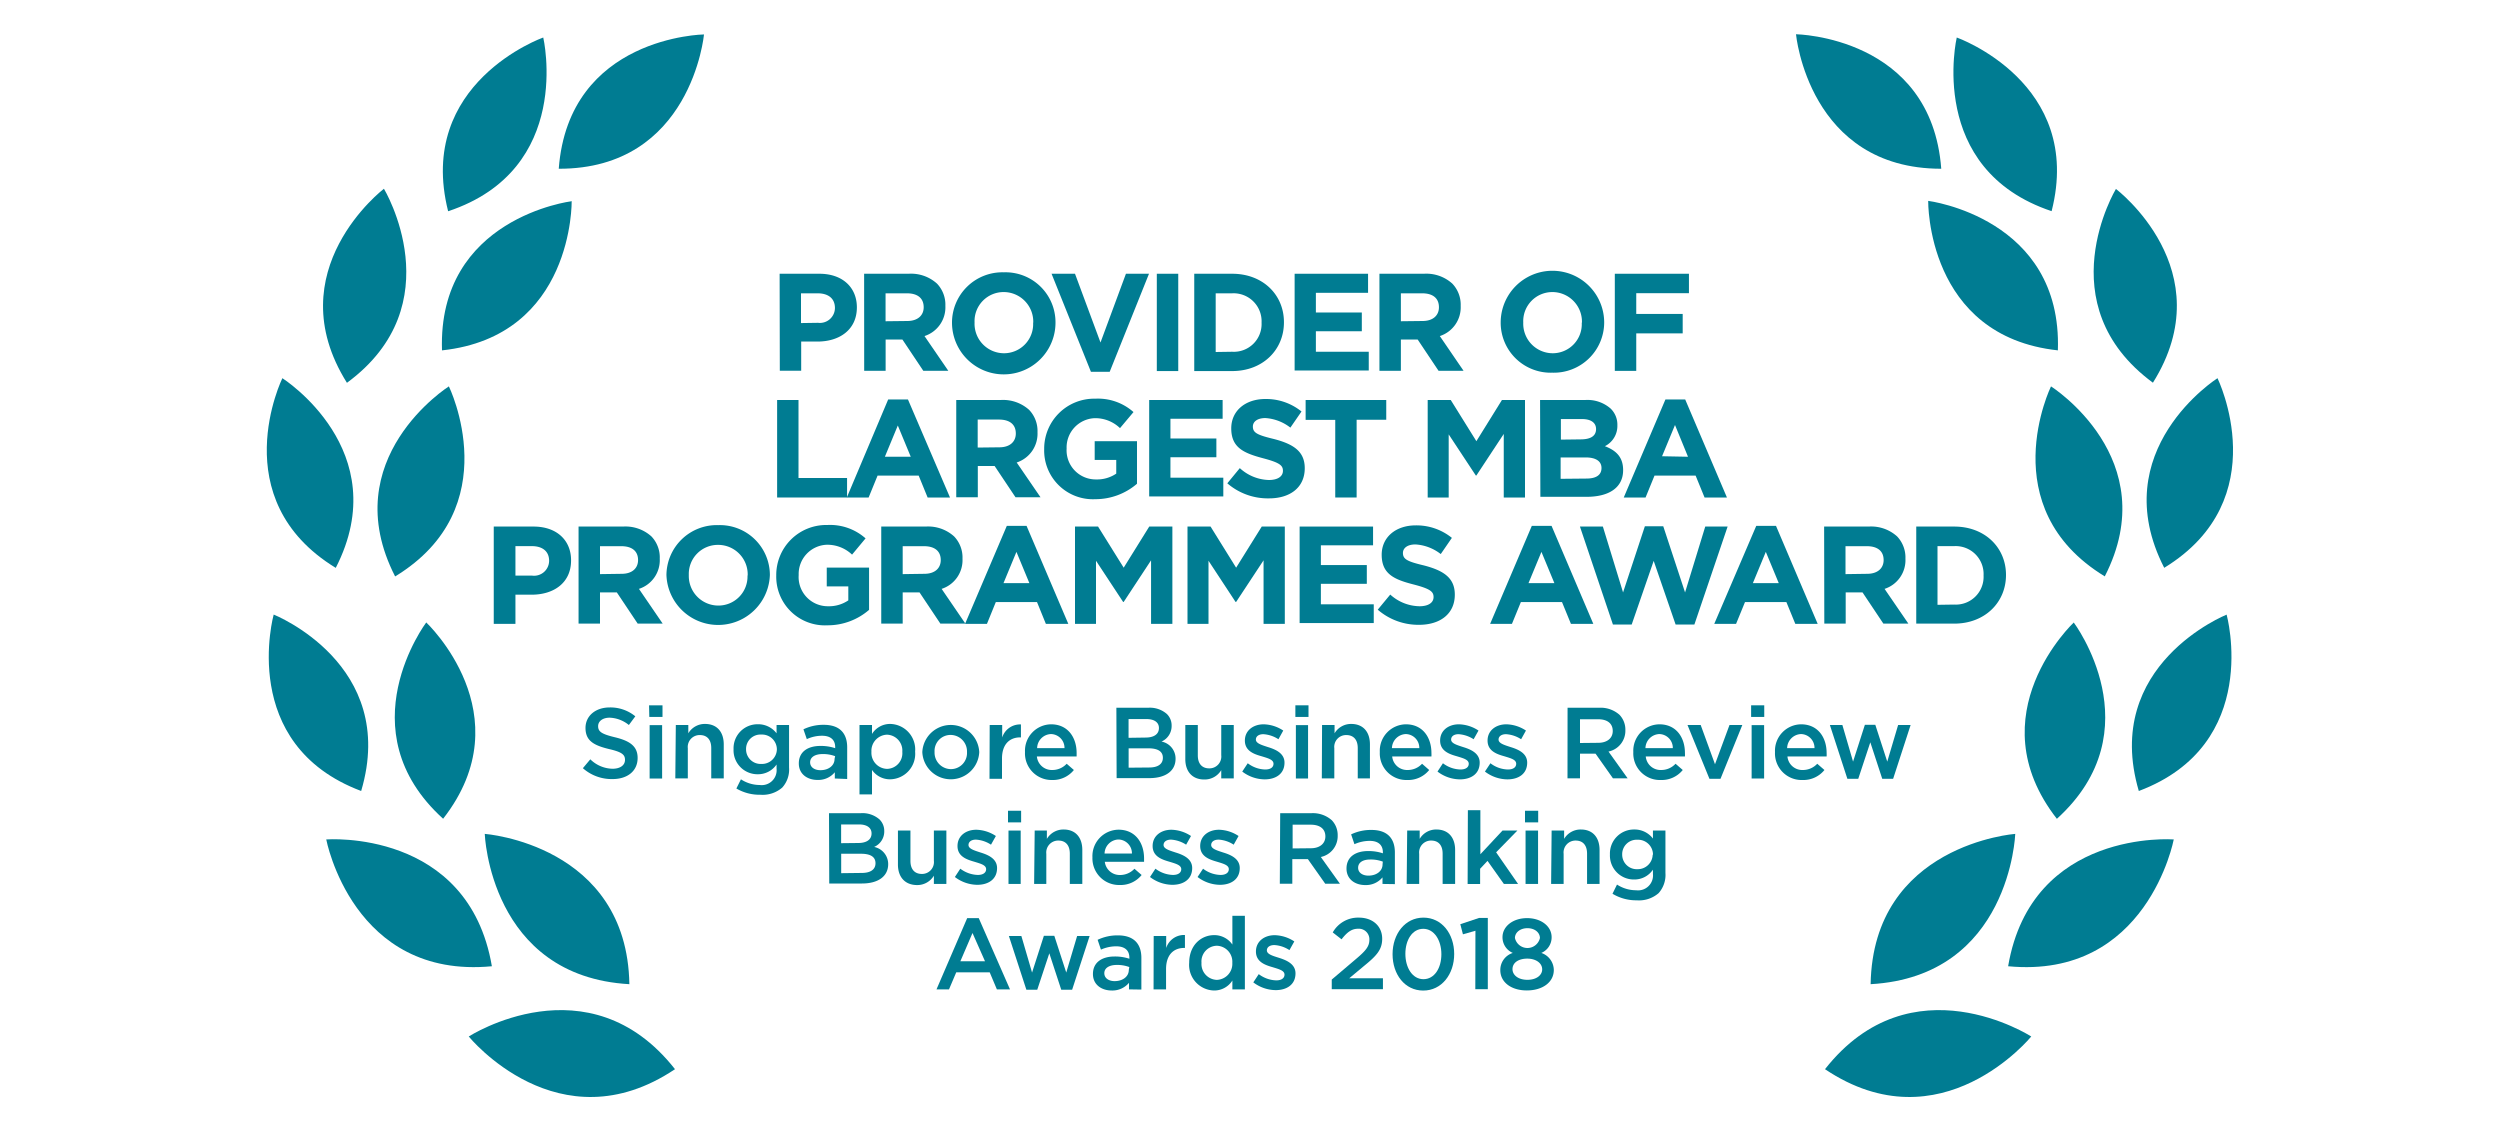 <?xml version="1.0" encoding="UTF-8"?> <svg xmlns="http://www.w3.org/2000/svg" id="Layer_1" data-name="Layer 1" viewBox="0 0 400 181"><defs><style>.cls-1{fill:#007c92;}</style></defs><title>laurels</title><g id="SBR_2018" data-name="SBR 2018"><path class="cls-1" d="M124.74,43.8h6.36c3.72,0,6,2.2,6,5.38v0c0,3.6-2.81,5.47-6.3,5.47h-2.61v4.67h-3.42Zm6.14,7.85a2.41,2.41,0,0,0,2.71-2.36v0c0-1.54-1.06-2.36-2.78-2.36h-2.65v4.76Z"></path><path class="cls-1" d="M138.26,43.8h7.12a6.18,6.18,0,0,1,4.54,1.58,4.88,4.88,0,0,1,1.34,3.56v0a4.83,4.83,0,0,1-3.34,4.83l3.81,5.56h-4l-3.34-5h-2.69v5h-3.43Zm6.9,7.56c1.67,0,2.63-.89,2.63-2.2v0c0-1.47-1-2.23-2.69-2.23h-3.41v4.47Z"></path><path class="cls-1" d="M152.32,51.63v0a8.06,8.06,0,0,1,8.3-8.06,8,8,0,0,1,8.26,8v.05a8.28,8.28,0,0,1-16.56,0Zm13,0v0a4.74,4.74,0,0,0-4.72-4.9,4.65,4.65,0,0,0-4.67,4.85v.05a4.72,4.72,0,0,0,4.71,4.89A4.66,4.66,0,0,0,165.3,51.63Z"></path><path class="cls-1" d="M168.25,43.8H172l4.08,11,4.07-11h3.69l-6.29,15.69h-3Z"></path><path class="cls-1" d="M185.09,43.8h3.43V59.37h-3.43Z"></path><path class="cls-1" d="M191.08,43.8h6.07c4.9,0,8.28,3.36,8.28,7.74v.05c0,4.38-3.38,7.78-8.28,7.78h-6.07Zm6.07,12.48a4.44,4.44,0,0,0,4.7-4.65v0a4.48,4.48,0,0,0-4.7-4.7h-2.64v9.39Z"></path><path class="cls-1" d="M207.14,43.8h11.75v3.05h-8.35V50h7.35v3h-7.35v3.28H219v3H207.14Z"></path><path class="cls-1" d="M220.71,43.8h7.12a6.18,6.18,0,0,1,4.54,1.58,4.88,4.88,0,0,1,1.34,3.56v0a4.83,4.83,0,0,1-3.34,4.83l3.8,5.56h-4l-3.34-5h-2.69v5h-3.43Zm6.9,7.56c1.67,0,2.62-.89,2.62-2.2v0c0-1.47-1-2.23-2.69-2.23h-3.4v4.47Z"></path><path class="cls-1" d="M240.11,51.63v0a8.28,8.28,0,0,1,16.56-.05v.05a8.06,8.06,0,0,1-8.31,8A8,8,0,0,1,240.11,51.63Zm13,0v0a4.74,4.74,0,0,0-4.72-4.9,4.66,4.66,0,0,0-4.67,4.85v.05a4.73,4.73,0,0,0,4.72,4.89A4.65,4.65,0,0,0,253.08,51.63Z"></path><path class="cls-1" d="M258.37,43.8h11.86v3.11H261.8v3.32h7.43v3.11H261.8v6h-3.43Z"></path><path class="cls-1" d="M124.34,64h3.42V76.48h7.77V79.6H124.34Z"></path><path class="cls-1" d="M142.11,63.91h3.16L152,79.6h-3.58l-1.43-3.5h-6.58l-1.43,3.5h-3.49Zm3.61,9.17-2.07-5-2.07,5Z"></path><path class="cls-1" d="M153,64h7.12a6.22,6.22,0,0,1,4.54,1.58A4.88,4.88,0,0,1,166,69.16v0A4.85,4.85,0,0,1,162.67,74l3.81,5.56h-4l-3.34-5h-2.69v5H153Zm6.9,7.57c1.67,0,2.63-.89,2.63-2.21v0c0-1.47-1-2.23-2.7-2.23h-3.4v4.48Z"></path><path class="cls-1" d="M167.07,71.85v0a8,8,0,0,1,8.17-8.06,8.57,8.57,0,0,1,6.12,2.14L179.2,68.5a5.7,5.7,0,0,0-4.07-1.59,4.68,4.68,0,0,0-4.47,4.86v0a4.66,4.66,0,0,0,4.71,4.94,5.49,5.49,0,0,0,3.23-.93V73.59h-3.45v-3h6.77V77.4a10.18,10.18,0,0,1-6.66,2.47A7.8,7.8,0,0,1,167.07,71.85Z"></path><path class="cls-1" d="M183.87,64h11.75v3h-8.35v3.16h7.35v3h-7.35v3.27h8.46v3H183.87Z"></path><path class="cls-1" d="M196.37,77.33l2-2.43a7.14,7.14,0,0,0,4.65,1.9c1.4,0,2.25-.56,2.25-1.47v0c0-.87-.54-1.31-3.14-2C199,72.5,197,71.63,197,68.54v0c0-2.83,2.27-4.7,5.46-4.7a9,9,0,0,1,5.78,2l-1.78,2.58a7.26,7.26,0,0,0-4-1.53c-1.31,0-2,.6-2,1.35v0c0,1,.67,1.35,3.36,2,3.16.82,4.94,2,4.94,4.67v0c0,3.1-2.36,4.83-5.72,4.83A9.91,9.91,0,0,1,196.37,77.33Z"></path><path class="cls-1" d="M213.64,67.18H208.9V64h12.9v3.16h-4.74V79.6h-3.42Z"></path><path class="cls-1" d="M228.43,64h3.69l4.1,6.59L240.31,64H244V79.6H240.6V69.43l-4.38,6.65h-.09l-4.34-6.58V79.6h-3.36Z"></path><path class="cls-1" d="M246.41,64h7.23a5.62,5.62,0,0,1,4.07,1.38,3.58,3.58,0,0,1,1.07,2.65v0a3.62,3.62,0,0,1-2,3.36c1.8.69,2.92,1.74,2.92,3.83v0c0,2.84-2.32,4.27-5.83,4.27h-7.41Zm6.49,6.3c1.52,0,2.47-.49,2.47-1.65v0c0-1-.8-1.6-2.24-1.6h-3.39v3.29Zm.92,6.27c1.51,0,2.42-.53,2.42-1.69v0c0-1-.78-1.69-2.54-1.69h-4v3.42Z"></path><path class="cls-1" d="M266.47,63.91h3.16l6.68,15.69h-3.58l-1.43-3.5h-6.58l-1.43,3.5H259.8Zm3.61,9.17L268,68l-2.07,5Z"></path><path class="cls-1" d="M79,84.25h6.37c3.71,0,6,2.2,6,5.38v.05c0,3.6-2.8,5.47-6.3,5.47h-2.6v4.67H79Zm6.14,7.85a2.41,2.41,0,0,0,2.72-2.36v0c0-1.54-1.07-2.36-2.78-2.36H82.47V92.1Z"></path><path class="cls-1" d="M92.57,84.25h7.12a6.18,6.18,0,0,1,4.54,1.58,4.86,4.86,0,0,1,1.33,3.56v0a4.82,4.82,0,0,1-3.33,4.83l3.8,5.56h-4l-3.34-5H96v5H92.57Zm6.9,7.56c1.67,0,2.62-.89,2.62-2.2v0c0-1.46-1-2.22-2.69-2.22H96v4.47Z"></path><path class="cls-1" d="M106.63,92.08v0a8.06,8.06,0,0,1,8.3-8.06,8,8,0,0,1,8.25,8V92a8.28,8.28,0,0,1-16.55,0Zm13,0v0a4.73,4.73,0,0,0-4.72-4.9A4.65,4.65,0,0,0,110.21,92V92a4.73,4.73,0,0,0,4.72,4.89A4.65,4.65,0,0,0,119.6,92.08Z"></path><path class="cls-1" d="M124.2,92.08v0A8,8,0,0,1,132.37,84a8.55,8.55,0,0,1,6.12,2.14l-2.16,2.6a5.74,5.74,0,0,0-4.07-1.58A4.68,4.68,0,0,0,127.79,92V92A4.67,4.67,0,0,0,132.5,97a5.5,5.5,0,0,0,3.23-.94V93.82h-3.45v-3h6.77v6.76a10.13,10.13,0,0,1-6.66,2.47A7.79,7.79,0,0,1,124.2,92.08Z"></path><path class="cls-1" d="M141,84.25h7.12a6.18,6.18,0,0,1,4.54,1.58A4.87,4.87,0,0,1,154,89.39v0a4.83,4.83,0,0,1-3.34,4.83l3.8,5.56h-4l-3.34-5h-2.69v5H141Zm6.9,7.56c1.67,0,2.62-.89,2.62-2.2v0c0-1.46-1-2.22-2.69-2.22h-3.4v4.47Z"></path><path class="cls-1" d="M161.09,84.14h3.16l6.68,15.68h-3.59l-1.42-3.49h-6.59l-1.42,3.49h-3.5Zm3.61,9.16-2.07-5-2.07,5Z"></path><path class="cls-1" d="M172,84.25h3.69l4.1,6.58,4.09-6.58h3.7V99.82h-3.41V89.65l-4.38,6.66h-.09l-4.34-6.59v10.1H172Z"></path><path class="cls-1" d="M190,84.25h3.69l4.09,6.58,4.1-6.58h3.69V99.82h-3.4V89.65l-4.39,6.66h-.09l-4.33-6.59v10.1H190Z"></path><path class="cls-1" d="M207.94,84.25h11.75v3h-8.35v3.16h7.35v3h-7.35v3.28h8.46v3H207.94Z"></path><path class="cls-1" d="M220.44,97.55l2-2.42A7.12,7.12,0,0,0,227.12,97c1.4,0,2.25-.56,2.25-1.47v0c0-.87-.54-1.32-3.14-2-3.14-.8-5.16-1.67-5.16-4.77v0c0-2.83,2.27-4.7,5.45-4.7a9,9,0,0,1,5.78,2l-1.78,2.59a7.28,7.28,0,0,0-4.05-1.54c-1.31,0-2,.6-2,1.36v0c0,1,.67,1.36,3.36,2,3.16.82,4.94,2,4.94,4.67v0c0,3.09-2.36,4.83-5.72,4.83A9.92,9.92,0,0,1,220.44,97.55Z"></path><path class="cls-1" d="M245.09,84.14h3.16l6.68,15.68h-3.58l-1.43-3.49h-6.58l-1.43,3.49h-3.49Zm3.61,9.16-2.07-5-2.07,5Z"></path><path class="cls-1" d="M252.79,84.25h3.67l3.23,10.54,3.49-10.59h2.94l3.49,10.59,3.23-10.54h3.58L271.1,99.93h-3l-3.51-10.19-3.52,10.19h-3Z"></path><path class="cls-1" d="M281,84.14h3.16l6.67,15.68h-3.58l-1.43-3.49H279.2l-1.43,3.49h-3.49Zm3.6,9.16-2.07-5-2.07,5Z"></path><path class="cls-1" d="M291.86,84.25H299a6.19,6.19,0,0,1,4.54,1.58,4.9,4.9,0,0,1,1.33,3.56v0a4.83,4.83,0,0,1-3.34,4.83l3.81,5.56h-4l-3.34-5h-2.69v5h-3.42Zm6.89,7.56c1.67,0,2.63-.89,2.63-2.2v0c0-1.46-1-2.22-2.69-2.22h-3.41v4.47Z"></path><path class="cls-1" d="M306.6,84.25h6.08c4.9,0,8.28,3.36,8.28,7.74V92c0,4.38-3.38,7.78-8.28,7.78H306.6Zm6.08,12.48a4.44,4.44,0,0,0,4.69-4.65v0a4.47,4.47,0,0,0-4.69-4.7H310v9.39Z"></path><path class="cls-1" d="M93.26,122.91l1.19-1.42A5.22,5.22,0,0,0,98,123c1.23,0,2-.56,2-1.42v0c0-.81-.45-1.25-2.55-1.73-2.41-.59-3.77-1.3-3.77-3.38v0c0-1.94,1.62-3.28,3.87-3.28a6.28,6.28,0,0,1,4.1,1.42L100.62,116a5.16,5.16,0,0,0-3.08-1.17c-1.16,0-1.84.6-1.84,1.35v0c0,.87.52,1.26,2.68,1.78,2.4.58,3.64,1.44,3.64,3.31v0c0,2.12-1.66,3.38-4,3.38A6.94,6.94,0,0,1,93.26,122.91Z"></path><path class="cls-1" d="M103.85,112.85H106v1.86h-2.11Zm.09,3.17h2v8.54h-2Z"></path><path class="cls-1" d="M108.13,116h2v1.33a3.06,3.06,0,0,1,2.67-1.5c1.93,0,3,1.29,3,3.28v5.43h-2v-4.85c0-1.33-.66-2.08-1.82-2.08a1.9,1.9,0,0,0-1.93,2.11v4.82h-2Z"></path><path class="cls-1" d="M117.82,126.16l.73-1.47a5.5,5.5,0,0,0,3,.91,2.39,2.39,0,0,0,2.7-2.62v-.66a3.59,3.59,0,0,1-3,1.56,3.83,3.83,0,0,1-3.88-4v0a3.84,3.84,0,0,1,3.88-4,3.68,3.68,0,0,1,3,1.45V116h2v6.8a4.31,4.31,0,0,1-1.09,3.21,4.78,4.78,0,0,1-3.51,1.15A7.29,7.29,0,0,1,117.82,126.16Zm6.48-6.27v0a2.38,2.38,0,0,0-2.5-2.36,2.3,2.3,0,0,0-2.43,2.34v0a2.33,2.33,0,0,0,2.43,2.36A2.39,2.39,0,0,0,124.3,119.89Z"></path><path class="cls-1" d="M133.57,124.56v-1a3.43,3.43,0,0,1-2.76,1.23c-1.62,0-3-.92-3-2.64v0c0-1.89,1.47-2.8,3.46-2.8a7.18,7.18,0,0,1,2.36.36v-.16c0-1.18-.74-1.83-2.1-1.83a5.79,5.79,0,0,0-2.44.54l-.54-1.57a7.33,7.33,0,0,1,3.25-.72c2.53,0,3.75,1.33,3.75,3.61v5.06Zm.05-3.57a5.41,5.41,0,0,0-2-.34c-1.23,0-2,.5-2,1.32v0c0,.81.73,1.26,1.65,1.26,1.29,0,2.26-.73,2.26-1.8Z"></path><path class="cls-1" d="M137.52,116h2v1.43a3.41,3.41,0,0,1,2.9-1.6,4.09,4.09,0,0,1,4,4.43v0a4.08,4.08,0,0,1-4,4.43,3.49,3.49,0,0,1-2.9-1.5v3.91h-2Zm6.85,4.29v0a2.54,2.54,0,0,0-2.45-2.74,2.58,2.58,0,0,0-2.49,2.74v0a2.57,2.57,0,0,0,2.49,2.73A2.5,2.5,0,0,0,144.37,120.31Z"></path><path class="cls-1" d="M147.57,120.34v0a4.56,4.56,0,0,1,9.11,0v0a4.56,4.56,0,0,1-9.11,0Zm7.15,0v0a2.64,2.64,0,0,0-2.62-2.75,2.56,2.56,0,0,0-2.57,2.72v0a2.64,2.64,0,0,0,2.6,2.75A2.58,2.58,0,0,0,154.72,120.34Z"></path><path class="cls-1" d="M158.35,116h2V118a3,3,0,0,1,3-2.09v2.07h-.11c-1.72,0-2.92,1.12-2.92,3.38v3.25h-2Z"></path><path class="cls-1" d="M164,120.33v0a4.23,4.23,0,0,1,4.17-4.44c2.71,0,4.09,2.13,4.09,4.59,0,.18,0,.35,0,.55H165.9a2.39,2.39,0,0,0,2.46,2.17,3.12,3.12,0,0,0,2.31-1l1.15,1a4.31,4.31,0,0,1-3.49,1.6A4.26,4.26,0,0,1,164,120.33Zm6.32-.63a2.21,2.21,0,0,0-2.17-2.25,2.3,2.3,0,0,0-2.21,2.25Z"></path><path class="cls-1" d="M178.62,113.24h5.08a4.13,4.13,0,0,1,3,1,2.56,2.56,0,0,1,.76,1.88v0a2.71,2.71,0,0,1-1.62,2.53,2.77,2.77,0,0,1,2.25,2.75v0c0,2-1.67,3.1-4.19,3.1h-5.24Zm4.67,4.77c1.28,0,2.14-.5,2.14-1.53v0c0-.88-.71-1.43-2-1.43h-2.86v3Zm.59,4.79c1.35,0,2.18-.53,2.18-1.55v0c0-1-.76-1.52-2.33-1.52h-3.15v3.1Z"></path><path class="cls-1" d="M189.65,121.46V116h2v4.86c0,1.32.66,2.08,1.83,2.08a1.9,1.9,0,0,0,1.92-2.12V116h2v8.54h-2v-1.32a3.09,3.09,0,0,1-2.67,1.5C190.77,124.74,189.65,123.45,189.65,121.46Z"></path><path class="cls-1" d="M198.76,123.45l.88-1.33a4.74,4.74,0,0,0,2.79,1c.85,0,1.33-.35,1.33-.92v0c0-.67-.91-.89-1.91-1.2-1.26-.35-2.67-.87-2.67-2.51v0c0-1.62,1.35-2.6,3-2.6a5.89,5.89,0,0,1,3.14,1l-.77,1.39a5,5,0,0,0-2.41-.81c-.76,0-1.2.36-1.2.86v0c0,.61.92.87,1.92,1.2,1.25.38,2.66,1,2.66,2.49v0c0,1.8-1.4,2.68-3.17,2.68A6,6,0,0,1,198.76,123.45Z"></path><path class="cls-1" d="M207.26,112.85h2.1v1.86h-2.1Zm.08,3.17h1.95v8.54h-1.95Z"></path><path class="cls-1" d="M211.53,116h2v1.33a3.06,3.06,0,0,1,2.66-1.5c1.93,0,3,1.29,3,3.28v5.43h-1.95v-4.85c0-1.33-.67-2.08-1.83-2.08a1.89,1.89,0,0,0-1.92,2.11v4.82h-2Z"></path><path class="cls-1" d="M220.77,120.33v0a4.23,4.23,0,0,1,4.17-4.44c2.72,0,4.09,2.13,4.09,4.59a5.36,5.36,0,0,1,0,.55h-6.28a2.39,2.39,0,0,0,2.46,2.17,3.12,3.12,0,0,0,2.32-1l1.14,1a4.31,4.31,0,0,1-3.49,1.6A4.26,4.26,0,0,1,220.77,120.33Zm6.32-.63a2.21,2.21,0,0,0-2.17-2.25,2.31,2.31,0,0,0-2.21,2.25Z"></path><path class="cls-1" d="M230,123.45l.87-1.33a4.79,4.79,0,0,0,2.8,1c.84,0,1.33-.35,1.33-.92v0c0-.67-.91-.89-1.91-1.2-1.26-.35-2.67-.87-2.67-2.51v0c0-1.62,1.34-2.6,3-2.6a5.92,5.92,0,0,1,3.14,1l-.78,1.39a5,5,0,0,0-2.41-.81c-.76,0-1.19.36-1.19.86v0c0,.61.92.87,1.92,1.2,1.25.38,2.65,1,2.65,2.49v0c0,1.8-1.39,2.68-3.17,2.68A6,6,0,0,1,230,123.45Z"></path><path class="cls-1" d="M237.59,123.45l.88-1.33a4.74,4.74,0,0,0,2.79,1c.85,0,1.33-.35,1.33-.92v0c0-.67-.9-.89-1.91-1.2-1.26-.35-2.67-.87-2.67-2.51v0c0-1.62,1.35-2.6,3-2.6a5.89,5.89,0,0,1,3.14,1l-.77,1.39a5,5,0,0,0-2.41-.81c-.76,0-1.2.36-1.2.86v0c0,.61.92.87,1.92,1.2,1.25.38,2.66,1,2.66,2.49v0c0,1.8-1.39,2.68-3.17,2.68A6,6,0,0,1,237.59,123.45Z"></path><path class="cls-1" d="M250.81,113.24h5.05a4.54,4.54,0,0,1,3.26,1.13,3.44,3.44,0,0,1,.94,2.45v0a3.4,3.4,0,0,1-2.7,3.43l3.06,4.28h-2.35l-2.78-3.94H252.8v3.94h-2Zm4.9,5.61c1.43,0,2.33-.74,2.33-1.89v0c0-1.21-.87-1.88-2.34-1.88h-2.9v3.8Z"></path><path class="cls-1" d="M261.33,120.33v0a4.23,4.23,0,0,1,4.17-4.44c2.72,0,4.09,2.13,4.09,4.59a5.36,5.36,0,0,1,0,.55h-6.27a2.38,2.38,0,0,0,2.45,2.17,3.12,3.12,0,0,0,2.32-1l1.15,1a4.33,4.33,0,0,1-3.5,1.6A4.26,4.26,0,0,1,261.33,120.33Zm6.32-.63a2.21,2.21,0,0,0-2.16-2.25,2.31,2.31,0,0,0-2.22,2.25Z"></path><path class="cls-1" d="M270,116h2.11l2.29,6.28,2.32-6.28h2.05l-3.49,8.61h-1.77Z"></path><path class="cls-1" d="M280.18,112.85h2.1v1.86h-2.1Zm.08,3.17h2v8.54h-2Z"></path><path class="cls-1" d="M284,120.33v0a4.23,4.23,0,0,1,4.17-4.44c2.72,0,4.09,2.13,4.09,4.59a5.36,5.36,0,0,1,0,.55h-6.27a2.38,2.38,0,0,0,2.46,2.17,3.12,3.12,0,0,0,2.31-1l1.15,1a4.33,4.33,0,0,1-3.5,1.6A4.26,4.26,0,0,1,284,120.33Zm6.32-.63a2.21,2.21,0,0,0-2.16-2.25,2.31,2.31,0,0,0-2.22,2.25Z"></path><path class="cls-1" d="M292.78,116h2l1.71,5.86,1.89-5.89h1.67l1.91,5.89,1.74-5.86h2l-2.8,8.61h-1.74l-1.91-5.84-1.93,5.84h-1.74Z"></path><path class="cls-1" d="M132.64,130.11h5.08a4.13,4.13,0,0,1,3,1,2.56,2.56,0,0,1,.76,1.88v0a2.69,2.69,0,0,1-1.62,2.52,2.8,2.8,0,0,1,2.25,2.75v0c0,2-1.67,3.1-4.19,3.1h-5.24Zm4.67,4.77c1.28,0,2.14-.5,2.14-1.53v0c0-.89-.72-1.44-2-1.44h-2.87v3Zm.58,4.79c1.36,0,2.19-.53,2.19-1.55v0c0-1-.76-1.52-2.33-1.52h-3.16v3.11Z"></path><path class="cls-1" d="M143.67,138.33v-5.44h2v4.85c0,1.33.66,2.09,1.83,2.09a1.9,1.9,0,0,0,1.92-2.12v-4.82h2v8.54h-2v-1.32a3.09,3.09,0,0,1-2.67,1.5C144.79,141.61,143.67,140.32,143.67,138.33Z"></path><path class="cls-1" d="M152.78,140.32l.87-1.33a4.86,4.86,0,0,0,2.8,1c.84,0,1.33-.36,1.33-.92v0c0-.67-.91-.89-1.91-1.2-1.26-.36-2.67-.87-2.67-2.51v0c0-1.62,1.34-2.6,3-2.6a5.92,5.92,0,0,1,3.14,1l-.78,1.39a4.93,4.93,0,0,0-2.41-.81c-.76,0-1.19.36-1.19.86v0c0,.61.92.87,1.92,1.2,1.25.38,2.65,1,2.65,2.49v0c0,1.79-1.39,2.68-3.17,2.68A6,6,0,0,1,152.78,140.32Z"></path><path class="cls-1" d="M161.28,129.72h2.1v1.86h-2.1Zm.08,3.17h1.95v8.54h-1.95Z"></path><path class="cls-1" d="M165.55,132.89h1.95v1.33a3.08,3.08,0,0,1,2.67-1.5c1.93,0,3,1.29,3,3.28v5.43h-2v-4.85c0-1.33-.67-2.09-1.83-2.09a1.91,1.91,0,0,0-1.93,2.12v4.82h-1.95Z"></path><path class="cls-1" d="M174.79,137.19v0a4.23,4.23,0,0,1,4.17-4.44c2.72,0,4.09,2.13,4.09,4.59,0,.18,0,.35,0,.55h-6.28A2.39,2.39,0,0,0,179.2,140a3.12,3.12,0,0,0,2.31-1l1.15,1a4.31,4.31,0,0,1-3.49,1.6A4.26,4.26,0,0,1,174.79,137.19Zm6.32-.63a2.21,2.21,0,0,0-2.17-2.24,2.3,2.3,0,0,0-2.21,2.24Z"></path><path class="cls-1" d="M184,140.32l.87-1.33a4.84,4.84,0,0,0,2.8,1c.84,0,1.33-.36,1.33-.92v0c0-.67-.91-.89-1.91-1.2-1.26-.36-2.67-.87-2.67-2.51v0c0-1.62,1.34-2.6,3-2.6a5.92,5.92,0,0,1,3.14,1l-.78,1.39a5,5,0,0,0-2.41-.81c-.76,0-1.2.36-1.2.86v0c0,.61.93.87,1.93,1.2,1.24.38,2.65,1,2.65,2.49v0c0,1.79-1.39,2.68-3.17,2.68A6,6,0,0,1,184,140.32Z"></path><path class="cls-1" d="M191.61,140.32l.88-1.33a4.81,4.81,0,0,0,2.79,1c.84,0,1.33-.36,1.33-.92v0c0-.67-.91-.89-1.91-1.2-1.26-.36-2.67-.87-2.67-2.51v0c0-1.62,1.35-2.6,3-2.6a5.92,5.92,0,0,1,3.14,1l-.78,1.39a4.93,4.93,0,0,0-2.41-.81c-.76,0-1.19.36-1.19.86v0c0,.61.92.87,1.92,1.2,1.25.38,2.65,1,2.65,2.49v0c0,1.79-1.39,2.68-3.17,2.68A6,6,0,0,1,191.61,140.32Z"></path><path class="cls-1" d="M204.83,130.11h5a4.56,4.56,0,0,1,3.26,1.13,3.44,3.44,0,0,1,.94,2.45v0a3.41,3.41,0,0,1-2.7,3.43l3.06,4.28h-2.35l-2.78-3.94h-2.49v3.94h-2Zm4.9,5.61c1.42,0,2.33-.74,2.33-1.89v0c0-1.21-.87-1.88-2.35-1.88h-2.89v3.8Z"></path><path class="cls-1" d="M221.2,141.43v-1.05a3.43,3.43,0,0,1-2.76,1.23c-1.62,0-3-.92-3-2.64v0c0-1.89,1.47-2.8,3.46-2.8a7.23,7.23,0,0,1,2.36.36v-.16c0-1.18-.75-1.83-2.1-1.83a6,6,0,0,0-2.45.53l-.53-1.57a7.34,7.34,0,0,1,3.25-.71c2.52,0,3.75,1.33,3.75,3.61v5.06Zm.05-3.57a5.47,5.47,0,0,0-2-.34c-1.23,0-1.95.5-1.95,1.32v0c0,.8.72,1.26,1.65,1.26,1.29,0,2.26-.73,2.26-1.8Z"></path><path class="cls-1" d="M225.15,132.89h2v1.33a3.06,3.06,0,0,1,2.67-1.5c1.92,0,3,1.29,3,3.28v5.43h-2v-4.85c0-1.33-.66-2.09-1.83-2.09a1.9,1.9,0,0,0-1.92,2.12v4.82h-2Z"></path><path class="cls-1" d="M234.86,129.63h2v7.05l3.54-3.79h2.38l-3.4,3.48,3.51,5.06h-2.27L238,137.74,236.82,139v2.44h-2Z"></path><path class="cls-1" d="M244,129.72h2.11v1.86H244Zm.09,3.17h2v8.54h-2Z"></path><path class="cls-1" d="M248.26,132.89h2v1.33a3.06,3.06,0,0,1,2.67-1.5c1.93,0,3,1.29,3,3.28v5.43h-2v-4.85c0-1.33-.66-2.09-1.82-2.09a1.91,1.91,0,0,0-1.93,2.12v4.82h-2Z"></path><path class="cls-1" d="M258,143l.72-1.47a5.56,5.56,0,0,0,3.05.91,2.39,2.39,0,0,0,2.7-2.62v-.67a3.58,3.58,0,0,1-3,1.57,3.83,3.83,0,0,1-3.88-4v0a3.84,3.84,0,0,1,3.88-4,3.68,3.68,0,0,1,3,1.45v-1.28h2v6.79a4.38,4.38,0,0,1-1.09,3.22,4.78,4.78,0,0,1-3.51,1.15A7.29,7.29,0,0,1,258,143Zm6.48-6.27v0a2.39,2.39,0,0,0-2.5-2.37,2.31,2.31,0,0,0-2.43,2.35v0a2.33,2.33,0,0,0,2.43,2.36A2.39,2.39,0,0,0,264.43,136.76Z"></path><path class="cls-1" d="M154.75,146.9h1.85l5,11.4h-2.1l-1.15-2.73H153l-1.16,2.73h-2Zm2.85,6.9-2-4.52-1.94,4.52Z"></path><path class="cls-1" d="M161.42,149.76h2l1.71,5.85,1.89-5.88h1.67l1.91,5.88,1.74-5.85h2l-2.8,8.6h-1.74l-1.91-5.83-1.93,5.83h-1.74Z"></path><path class="cls-1" d="M180.64,158.3v-1.05a3.46,3.46,0,0,1-2.77,1.23c-1.61,0-3-.92-3-2.64v0c0-1.89,1.48-2.8,3.46-2.8a7.25,7.25,0,0,1,2.37.36v-.17c0-1.18-.75-1.82-2.11-1.82a6,6,0,0,0-2.44.53l-.53-1.57a7.34,7.34,0,0,1,3.25-.71c2.52,0,3.75,1.33,3.75,3.61v5.06Zm.05-3.57a5.47,5.47,0,0,0-2-.34c-1.23,0-2,.5-2,1.32v0c0,.81.73,1.27,1.65,1.27,1.3,0,2.27-.73,2.27-1.8Z"></path><path class="cls-1" d="M184.59,149.76h2v1.92a3,3,0,0,1,3-2.08v2.07h-.11c-1.72,0-2.91,1.11-2.91,3.38v3.25h-2Z"></path><path class="cls-1" d="M190.27,154.05v0c0-2.83,1.92-4.43,4-4.43a3.51,3.51,0,0,1,2.91,1.51v-4.6h2V158.3h-2v-1.42a3.41,3.41,0,0,1-2.91,1.6A4.09,4.09,0,0,1,190.27,154.05Zm6.9,0v0a2.56,2.56,0,0,0-2.47-2.73,2.51,2.51,0,0,0-2.46,2.73v0a2.54,2.54,0,0,0,2.46,2.73A2.57,2.57,0,0,0,197.17,154.05Z"></path><path class="cls-1" d="M200.53,157.18l.87-1.32a4.84,4.84,0,0,0,2.8,1c.84,0,1.32-.36,1.32-.92v0c0-.66-.9-.88-1.9-1.19-1.27-.36-2.67-.88-2.67-2.51v0c0-1.62,1.34-2.61,3-2.61a5.93,5.93,0,0,1,3.14,1l-.78,1.39a4.89,4.89,0,0,0-2.41-.81c-.76,0-1.2.35-1.2.85v0c0,.61.92.87,1.93,1.19,1.24.39,2.65,1,2.65,2.49v0c0,1.79-1.39,2.68-3.17,2.68A6,6,0,0,1,200.53,157.18Z"></path><path class="cls-1" d="M213.08,156.73l3.9-3.31c1.55-1.31,2.12-2,2.12-3.06a1.69,1.69,0,0,0-1.83-1.76c-1,0-1.75.56-2.62,1.69l-1.41-1.1a4.64,4.64,0,0,1,4.18-2.37c2.21,0,3.73,1.36,3.73,3.38v0c0,1.78-.94,2.75-2.94,4.38l-2.33,1.94h5.39v1.75h-8.19Z"></path><path class="cls-1" d="M222.81,152.67v0c0-3.24,2-5.85,4.94-5.85s4.92,2.58,4.92,5.82v0c0,3.23-2,5.85-4.95,5.85S222.81,155.91,222.81,152.67Zm7.81,0v0c0-2.23-1.15-4.06-2.9-4.06s-2.86,1.78-2.86,4v0c0,2.23,1.13,4.06,2.89,4.06S230.62,154.9,230.62,152.67Z"></path><path class="cls-1" d="M236.07,148.92l-2,.57-.42-1.62,3-1h1.4v11.4h-2Z"></path><path class="cls-1" d="M240.05,155.23v0a2.85,2.85,0,0,1,2-2.76,2.72,2.72,0,0,1-1.65-2.52v0c0-1.73,1.67-3.05,3.93-3.05s3.93,1.31,3.93,3.05v0a2.71,2.71,0,0,1-1.65,2.52,2.92,2.92,0,0,1,2,2.72v0c0,2-1.84,3.28-4.32,3.28S240.05,157.17,240.05,155.23Zm6.7-.13v0c0-1-1-1.72-2.38-1.72S242,154,242,155.07v0c0,.92.89,1.7,2.38,1.7S246.75,156,246.75,155.1Zm-.36-5v0c0-.88-.81-1.59-2-1.59s-2,.71-2,1.57v0a2.05,2.05,0,0,0,4,0Z"></path><path class="cls-1" d="M100.7,157.47c-.39-22.37-23.14-24.05-23.14-24.05S78.37,156.21,100.7,157.47ZM75,165.84s14.38,17.7,33,5.23C94.17,153.47,75,165.84,75,165.84ZM52.2,134.31s4.23,22.41,26.5,20.29C74.94,132.55,52.2,134.31,52.2,134.31ZM70.9,131c13-16.66-2.7-31.41-2.7-31.41S55.24,116.81,70.9,131Zm-13.11-4.45c6-20.27-14-28.22-14-28.22S38,119.11,57.79,126.56ZM45.18,60.51s-9.49,19.34,8.54,30.35C63.36,72.05,45.18,60.51,45.18,60.51Zm26.64,1.31s-18.26,11.55-8.6,30.41C81.32,81.21,71.82,61.82,71.82,61.82ZM61.43,30.2S44.25,43.3,55.51,61.25C72.58,48.7,61.43,30.2,61.43,30.2Zm30,2S70,34.85,70.72,56.06C91.82,53.79,91.47,32.16,91.47,32.16ZM86.92,6S66.51,13.23,71.7,33.8C91.85,27.1,86.92,6,86.92,6ZM89.4,27c21.23.05,23.24-21.49,23.24-21.49S91,5.81,89.4,27Z"></path><path class="cls-1" d="M322.44,133.42s-22.75,1.68-23.14,24.05C321.63,156.21,322.44,133.42,322.44,133.42ZM292,171.07c18.58,12.47,33-5.23,33-5.23S305.83,153.47,292,171.07ZM321.3,154.6c22.27,2.12,26.5-20.29,26.5-20.29S325.06,132.55,321.3,154.6Zm10.5-55s-15.7,14.75-2.7,31.41C344.76,116.81,331.8,99.6,331.8,99.6Zm24.46-1.26s-20,8-14.05,28.22C362,119.11,356.26,98.34,356.26,98.34Zm-10-7.48c18-11,8.54-30.35,8.54-30.35S336.64,72.05,346.28,90.86Zm-9.5,1.37c9.66-18.86-8.6-30.41-8.6-30.41S318.68,81.21,336.78,92.23Zm7.71-31c11.26-18-5.92-31-5.92-31S327.42,48.7,344.49,61.25Zm-15.21-5.19c.71-21.21-20.75-23.9-20.75-23.9S308.18,53.79,329.28,56.06Zm-1-22.26C333.49,13.23,313.08,6,313.08,6S308.15,27.1,328.3,33.8ZM287.36,5.48S289.37,27,310.6,27C309,5.81,287.36,5.48,287.36,5.48Z"></path></g></svg> 